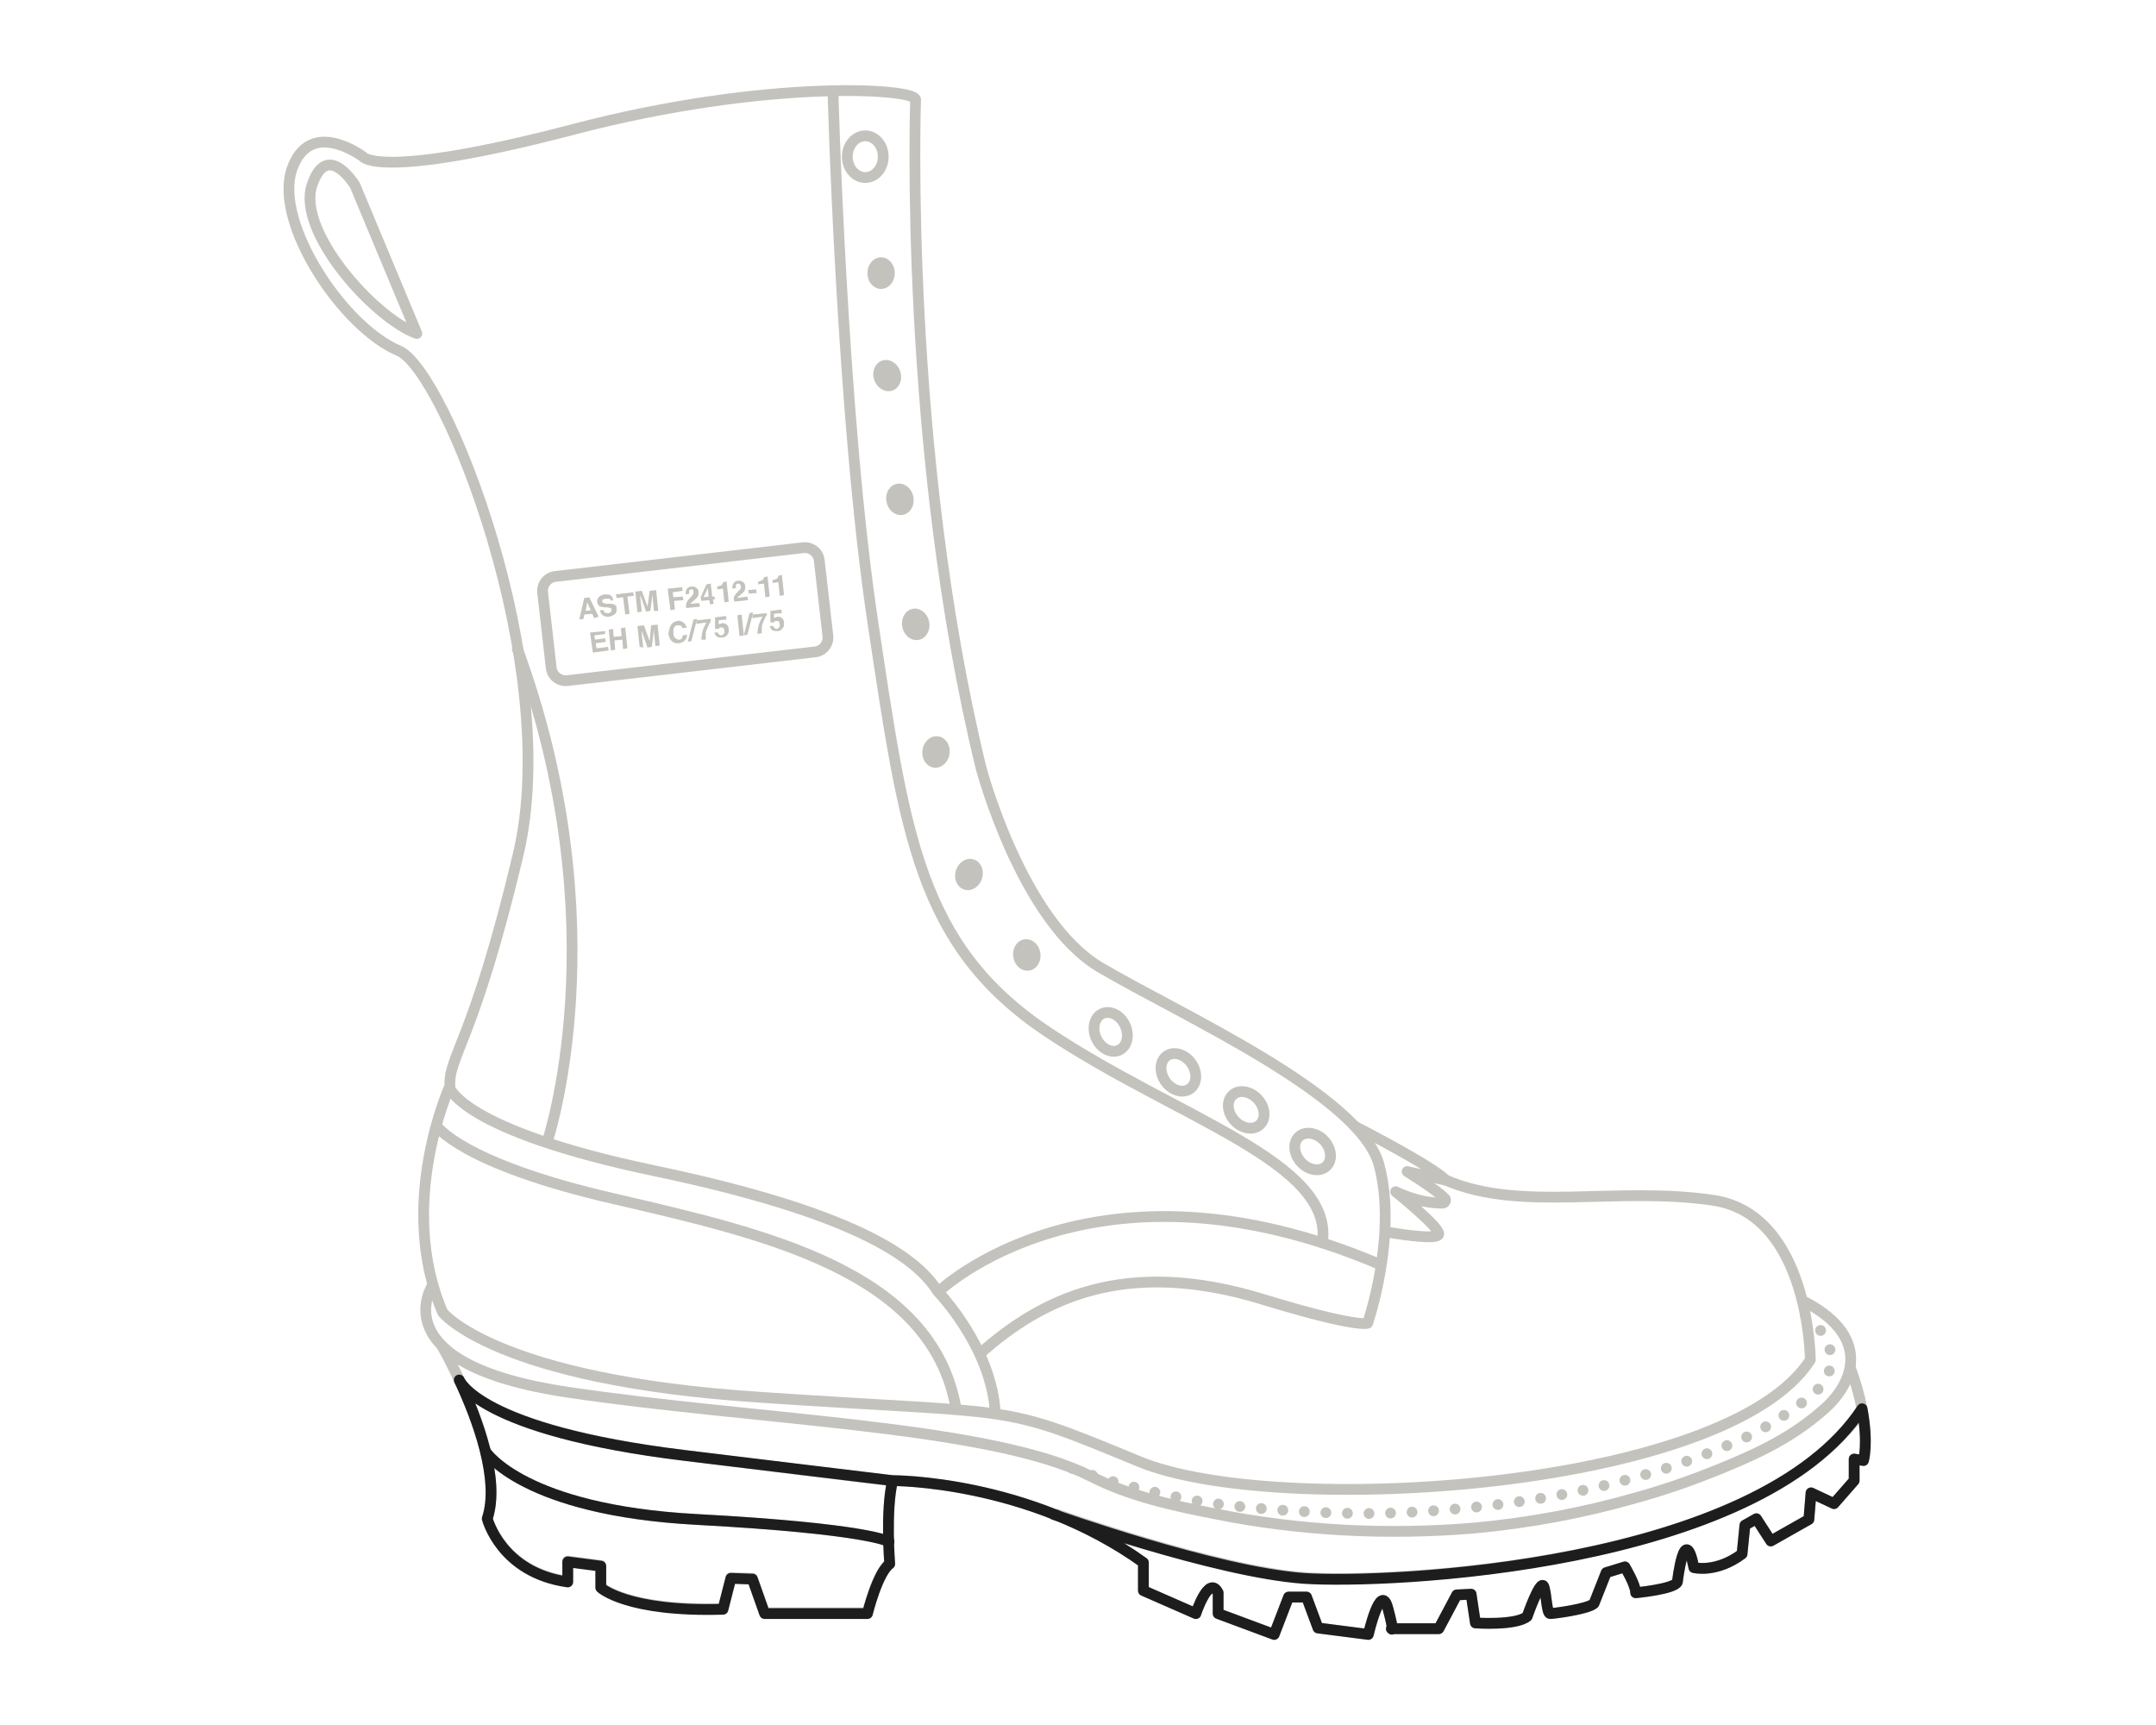 <?xml version="1.0" encoding="utf-8"?>
<!-- Generator: Adobe Illustrator 25.3.1, SVG Export Plug-In . SVG Version: 6.00 Build 0)  -->
<svg version="1.1" id="Layer_3" xmlns="http://www.w3.org/2000/svg" xmlns:xlink="http://www.w3.org/1999/xlink" x="0px" y="0px"
	 viewBox="0 0 300 240" style="enable-background:new 0 0 300 240;" xml:space="preserve">
<style type="text/css">
	.st0{fill:none;stroke:#C4C2BC;stroke-width:1.5;stroke-linejoin:round;}
	.st1{fill:#C4C2BC;}
	.st2{fill:none;stroke:#C4C2BC;stroke-width:1.5;stroke-linecap:round;stroke-linejoin:round;stroke-dasharray:0,3;}
	.st3{display:none;}
	.st4{display:inline;fill:none;stroke:#1D1D1D;stroke-width:1.5;stroke-linecap:round;stroke-linejoin:round;}
	.st5{display:inline;fill:none;stroke:#1D1D1D;stroke-width:1.5;stroke-linejoin:round;}
	.st6{display:inline;fill:none;stroke:#1D1D1D;stroke-width:1.5;stroke-linecap:round;stroke-linejoin:round;stroke-dasharray:0,3;}
	.st7{display:inline;}
	.st8{fill:none;stroke:#1D1D1D;stroke-width:1.5;stroke-linejoin:round;}
	.st9{fill:none;stroke:#1D1D1D;stroke-width:1.5;stroke-linecap:round;stroke-linejoin:round;}
</style>
<g>
	<ellipse class="st0" cx="120.4" cy="21.8" rx="2.5" ry="2.9"/>
	<ellipse transform="matrix(0.904 -0.427 0.427 0.904 -46.525 79.767)" class="st0" cx="154.6" cy="143.6" rx="2.2" ry="2.8"/>
	<ellipse transform="matrix(0.816 -0.578 0.578 0.816 -56.094 122.242)" class="st0" cx="164" cy="149.2" rx="2.2" ry="2.8"/>
	<ellipse transform="matrix(0.741 -0.671 0.671 0.741 -58.695 156.504)" class="st0" cx="173.5" cy="154.3" rx="2.2" ry="2.8"/>
	<ellipse transform="matrix(0.741 -0.671 0.671 0.741 -60.159 164.163)" class="st0" cx="182.7" cy="160.1" rx="2.2" ry="2.8"/>
	<ellipse class="st1" cx="122.6" cy="38" rx="1.9" ry="2.2"/>
	<ellipse transform="matrix(0.944 -0.331 0.331 0.944 -10.313 43.823)" class="st1" cx="123.4" cy="52.2" rx="1.9" ry="2.2"/>
	<ellipse transform="matrix(0.98 -0.199 0.199 0.98 -11.304 26.273)" class="st1" cx="125.2" cy="69.5" rx="1.9" ry="2.2"/>
	<ellipse transform="matrix(0.98 -0.199 0.199 0.98 -14.729 27.058)" class="st1" cx="127.4" cy="86.9" rx="1.9" ry="2.2"/>
	<ellipse transform="matrix(0.146 -0.989 0.989 0.146 7.782 218.119)" class="st1" cx="130.2" cy="104.6" rx="2.2" ry="1.9"/>
	
		<ellipse transform="matrix(0.295 -0.956 0.956 0.295 -21.254 214.542)" class="st1" cx="134.7" cy="121.7" rx="2.2" ry="1.9"/>
	
		<ellipse transform="matrix(0.988 -0.155 0.155 0.988 -18.893 23.808)" class="st1" cx="142.9" cy="132.8" rx="1.9" ry="2.2"/>
	<path class="st0" d="M201.2,164.2c10.4,4.5,23.8,0.8,37.2,2.8c13.4,2,13.5,22.2,13.5,22.2c-11.6,18.1-74.4,22.1-93.5,14.1
		c-19.8-8.2-15.8-6.4-52.7-8.9c-36.8-2.4-44.1-11.8-44.1-11.8c-6.5-15.1,1-31.5,1-31.5c-0.2-4.2,3.3-6.1,9.5-32.2
		S61.9,51.5,55.5,48.8c-7.7-3.2-17.4-17.7-14.9-25.2c2.5-7.4,9.9-1.8,9.9-1.8s2.2,3.3,29.3-3.8s47.9-5.7,47.6-4.1
		c0,0-1.7,48.6,9.1,92.9c0,0,5.6,21.3,16.6,27.8c11,6.5,36.2,17.7,38.8,27.5s-1.6,22-1.6,22s-1.4,0.7-14.5-3.3
		c-19.5-6-31,0.1-39.3,7.4"/>
	<path class="st0" d="M76.1,159c0,0,10.2-30-4.2-69"/>
	<path class="st0" d="M188.5,156.7c0,0,10.6,5.4,12.7,7.5l-5.4-1.2c0,0,3.9,2.4,5.2,3.7c0.3,0.2,0.1,0.7-0.3,0.7
		c-1.2,0-3.6-0.2-6.5-1.6c0,0,6.1,4.9,6,5.9s-7.3-0.3-7.3-0.3"/>
	<path class="st0" d="M62.5,151.2c0,0,1.4,6,28.6,11.7s36.3,11.8,39.4,16.8c0,0,7.6,7.8,8,17.1"/>
	<path class="st0" d="M60.7,156.6c0,0,3.4,5.3,24.8,10.2c21.1,4.9,44.1,10.1,47.5,29"/>
	<path class="st0" d="M130.6,179.7c0,0,21.6-20.8,61.6-3.7"/>
	<path class="st0" d="M115.9,12.6c0,0,1.2,45.2,5.6,74.3c4.4,29.1,6.3,44.7,24.3,56.7s39.9,18.1,38.2,29.3"/>
	<path class="st0" d="M60.2,178.8c0,0-7.4,11,18.8,14.9c25.6,3.8,56.6,4.6,71.3,11c0.5,0.2,1,0.5,1.5,0.7c5.2,2.7,11.5,4.1,17.2,5.2
		c11.8,2.4,24.1,3,36.1,2c7.6-0.7,15.2-2.1,22.5-4.2c4-1.1,8-2.5,11.9-4.1c5.4-2.2,10.2-4.5,14.6-8.5c3.9-3.6,6.4-10.1-3.6-15"/>
	<path class="st2" d="M251.2,183c3.3,2.5,4.9,6.3,2.3,9.7c-1.1,1.5-6.6,5.4-10.4,7.2c-3.7,1.7-7.4,3.1-11.3,4.4
		c-12.2,3.9-25.1,5.7-37.9,6.2c-9.4,0.4-23.8-0.9-28.6-1.9c-13.6-2.7-18.4-5.3-18.4-5.3"/>
	<path class="st0" d="M61.4,187.1c0,0,9.2,15.8,6.4,24.1c0,0,1.9,7.5,11.2,8.8v-2.8l4.6,0.6v3c0,0,3.6,3.4,17,3l1.1-4.3l3,0.1
		l1.7,4.8h14.3c0,0,1.4-5.7,3.1-6.9c0,0-0.6-7.3,0.4-11.5c0,0,18.9-0.1,34.9,11.4v3.9l7.3,3.2c0,0,1.8-5.5,3.1-2.9v2.9l7.8,2.9
		l2-5.2h2.5l1.6,4.3l7,0.9c0,0,1.7-7.4,2.7-3.7c1,3.7,0.5,2.9,0.5,2.9h6.6l2.5-4.7l2-0.1l0.6,4c0,0,5.6,0.4,7.2-0.9
		c0,0,1.8-5.2,2.3-4.2c0.4,1,0.4,3.8,0.9,3.8c0.4,0,5.2-0.6,6.1-1.4l1.7-4.3l2.6-0.8c0,0,1.5,2.5,1.5,3.6c0,0,5.4-0.5,5.8-1.5
		c0,0,1-8.6,2.3-2c0,0,3.1,0.8,6.7-1.9l0.4-4l1.6-0.9l2,3.1l5.3-3l0.3-3.7l3.2,1.5l2.8-3.2v-3l1.3,0.2c0,0,1.3-4.5-1.9-13.1"/>
	<path class="st0" d="M63.9,192c0,0,2.5,6.9,31.4,10.5s28.9,3.5,28.9,3.5"/>
	<path class="st0" d="M146.8,210.6c0,0,22.4,8,34.8,8.9c11.8,0.8,63.1-1.5,77.7-23.6"/>
	<path class="st0" d="M67.6,202c0,0,5.2,8.1,29.3,9.4s26.8,3.1,26.8,3.1"/>
	<path class="st0" d="M113.4,90.7l-34.5,4c-1.1,0.1-2.1-0.7-2.2-1.8l-1.2-10.5c-0.1-1.1,0.7-2.1,1.8-2.2l34.5-4
		c1.1-0.1,2.1,0.7,2.2,1.8l1.2,10.5C115.3,89.6,114.5,90.6,113.4,90.7z"/>
	<g>
		<path class="st1" d="M81.3,83.2l0.7-0.1l1.3,2.7L82.7,86l-0.3-0.6l-1.1,0.1l-0.1,0.6l-0.6,0.1L81.3,83.2z M81.5,85l0.7-0.1
			l-0.5-1.1L81.5,85z"/>
		<path class="st1" d="M84,84.9c0,0.1,0.1,0.2,0.1,0.3c0.1,0.1,0.3,0.1,0.5,0.1c0.1,0,0.3,0,0.3-0.1c0.2-0.1,0.2-0.2,0.2-0.4
			c0-0.1-0.1-0.2-0.2-0.2c-0.1,0-0.2-0.1-0.4-0.1l-0.3,0c-0.3,0-0.5-0.1-0.7-0.1c-0.2-0.1-0.3-0.3-0.4-0.6c0-0.3,0-0.5,0.2-0.7
			s0.4-0.3,0.8-0.4c0.3,0,0.6,0,0.8,0.1c0.2,0.1,0.4,0.4,0.4,0.7L85,83.6c0-0.2-0.1-0.3-0.3-0.3c-0.1,0-0.2,0-0.4,0
			c-0.2,0-0.3,0.1-0.4,0.1s-0.1,0.2-0.1,0.3c0,0.1,0.1,0.2,0.2,0.2c0.1,0,0.2,0.1,0.4,0.1L85,84c0.2,0,0.4,0.1,0.5,0.1
			c0.2,0.1,0.3,0.3,0.3,0.6c0,0.3,0,0.5-0.2,0.7c-0.2,0.2-0.5,0.3-0.8,0.4c-0.4,0-0.7,0-0.9-0.2c-0.2-0.1-0.4-0.4-0.4-0.7L84,84.9z"
			/>
		<path class="st1" d="M88.1,82.4l0.1,0.5L87.3,83l0.3,2.4L87,85.5l-0.3-2.4l-0.9,0.1l-0.1-0.5L88.1,82.4z"/>
		<path class="st1" d="M90.4,82.2l0.9-0.1l0.3,2.9L91,85L90.8,83c0-0.1,0-0.1,0-0.2c0-0.1,0-0.2,0-0.2L90.5,85l-0.6,0.1l-0.8-2.3
			c0,0.1,0,0.1,0,0.2c0,0.1,0,0.2,0,0.2l0.2,1.9l-0.6,0.1l-0.3-2.9l0.9-0.1l0.8,2.2L90.4,82.2z"/>
		<path class="st1" d="M92.9,81.9l2-0.2l0.1,0.5l-1.4,0.2l0.1,0.7l1.3-0.1l0.1,0.5l-1.3,0.1l0.1,1.2l-0.6,0.1L92.9,81.9z"/>
		<path class="st1" d="M95.5,83.9c0.1-0.2,0.2-0.4,0.5-0.7c0.2-0.2,0.4-0.4,0.4-0.5c0.1-0.1,0.1-0.3,0.1-0.4c0-0.1-0.1-0.2-0.1-0.3
			C96.4,82,96.3,82,96.2,82c-0.2,0-0.3,0.1-0.3,0.2c0,0.1,0,0.2,0,0.4l-0.5,0.1c0-0.2,0-0.4,0.1-0.6c0.1-0.3,0.4-0.5,0.7-0.5
			c0.3,0,0.5,0,0.7,0.2c0.2,0.1,0.3,0.4,0.3,0.6c0,0.2,0,0.4-0.1,0.6c-0.1,0.1-0.2,0.3-0.4,0.4l-0.2,0.2c-0.1,0.1-0.2,0.2-0.3,0.2
			c0,0.1-0.1,0.1-0.1,0.2l1.2-0.1l0.1,0.5l-1.9,0.2C95.4,84.3,95.5,84.1,95.5,83.9z"/>
		<path class="st1" d="M99.5,83.4l-0.3,0l0.1,0.6l-0.5,0.1l-0.1-0.6l-1.1,0.1l-0.1-0.5l0.8-1.8l0.6-0.1l0.2,1.8l0.3,0L99.5,83.4z
			 M98.6,83l-0.1-1.2l-0.6,1.3L98.6,83z"/>
		<path class="st1" d="M99.8,82l0-0.4c0.2,0,0.3-0.1,0.4-0.1c0.1,0,0.2-0.1,0.3-0.2c0-0.1,0.1-0.1,0.1-0.2c0-0.1,0-0.1,0-0.1
			l0.5-0.1l0.3,2.8l-0.6,0.1l-0.2-1.9L99.8,82z"/>
		<path class="st1" d="M102.1,83.1c0.1-0.2,0.2-0.4,0.5-0.7c0.2-0.2,0.4-0.4,0.4-0.4c0.1-0.1,0.1-0.3,0.1-0.4c0-0.1-0.1-0.2-0.1-0.3
			c-0.1-0.1-0.2-0.1-0.3-0.1c-0.2,0-0.3,0.1-0.3,0.2c0,0.1,0,0.2,0,0.4l-0.5,0.1c0-0.2,0-0.4,0.1-0.6c0.1-0.3,0.4-0.5,0.7-0.5
			c0.3,0,0.5,0,0.7,0.2c0.2,0.1,0.3,0.4,0.3,0.6c0,0.2,0,0.4-0.1,0.6c-0.1,0.1-0.2,0.3-0.4,0.4l-0.2,0.2c-0.1,0.1-0.2,0.2-0.3,0.2
			c0,0.1-0.1,0.1-0.1,0.2L104,83l0.1,0.5l-1.9,0.2C102.1,83.5,102.1,83.3,102.1,83.1z"/>
		<path class="st1" d="M104.1,82.1l1.1-0.1l0.1,0.5l-1.1,0.1L104.1,82.1z"/>
		<path class="st1" d="M105.5,81.3l0-0.4c0.2,0,0.3-0.1,0.4-0.1c0.1,0,0.2-0.1,0.3-0.2c0-0.1,0.1-0.1,0.1-0.2c0-0.1,0-0.1,0-0.1
			l0.5-0.1l0.3,2.8l-0.6,0.1l-0.2-1.9L105.5,81.3z"/>
		<path class="st1" d="M107.5,81.1l0-0.4c0.2,0,0.3-0.1,0.4-0.1c0.1,0,0.2-0.1,0.3-0.2c0-0.1,0.1-0.1,0.1-0.2c0-0.1,0-0.1,0-0.1
			l0.5-0.1l0.3,2.8l-0.6,0.1l-0.2-1.9L107.5,81.1z"/>
		<path class="st1" d="M84.2,88.2l-1.5,0.2l0.1,0.6l1.4-0.2l0.1,0.5l-1.4,0.2l0.1,0.7l1.6-0.2l0.1,0.5l-2.2,0.3L82.1,88l2.1-0.2
			L84.2,88.2z"/>
		<path class="st1" d="M85,90.5l-0.3-2.9l0.6-0.1l0.1,1.1l1.1-0.1l-0.1-1.1l0.6-0.1l0.3,2.9l-0.6,0.1L86.6,89l-1.1,0.1l0.1,1.3
			L85,90.5z"/>
		<path class="st1" d="M90.6,87l0.9-0.1l0.3,2.9l-0.6,0.1L91,87.9c0-0.1,0-0.1,0-0.2c0-0.1,0-0.2,0-0.2l-0.3,2.5l-0.6,0.1l-0.8-2.3
			c0,0.1,0,0.1,0,0.2c0,0.1,0,0.2,0,0.2l0.2,1.9L89,90l-0.3-2.9l0.9-0.1l0.8,2.2L90.6,87z"/>
		<path class="st1" d="M93.4,86.9c0.2-0.3,0.5-0.4,0.8-0.5c0.5-0.1,0.8,0.1,1.1,0.4c0.1,0.2,0.2,0.3,0.3,0.5L95,87.4
			c-0.1-0.1-0.1-0.2-0.2-0.3C94.7,87,94.5,87,94.3,87c-0.2,0-0.4,0.1-0.5,0.3c-0.1,0.2-0.1,0.4-0.1,0.8c0,0.3,0.1,0.6,0.3,0.7
			c0.1,0.1,0.3,0.2,0.5,0.2c0.2,0,0.4-0.1,0.4-0.3c0.1-0.1,0.1-0.2,0.1-0.3l0.6-0.1c0,0.3-0.1,0.6-0.3,0.8c-0.2,0.2-0.4,0.3-0.8,0.4
			c-0.4,0-0.7,0-1-0.3c-0.3-0.2-0.4-0.6-0.5-1C93.1,87.6,93.2,87.2,93.4,86.9z"/>
		<path class="st1" d="M96.5,86.2l0.5-0.1l-0.8,3.1l-0.5,0.1L96.5,86.2z"/>
		<path class="st1" d="M98.9,86.5c-0.1,0.1-0.2,0.2-0.3,0.5c-0.1,0.2-0.2,0.5-0.3,0.7c-0.1,0.2-0.1,0.4-0.1,0.7c0,0.3,0,0.5,0,0.6
			L97.6,89c0-0.5,0.1-1.1,0.3-1.6c0.2-0.4,0.3-0.6,0.4-0.8l-1.4,0.2l0-0.5l2-0.2L98.9,86.5z"/>
		<path class="st1" d="M99.9,88c0,0.1,0.1,0.2,0.2,0.3c0.1,0.1,0.2,0.1,0.3,0.1c0.1,0,0.2-0.1,0.3-0.2s0.1-0.2,0.1-0.4
			c0-0.1-0.1-0.3-0.1-0.4c-0.1-0.1-0.2-0.1-0.3-0.1c-0.1,0-0.1,0-0.2,0c-0.1,0-0.1,0.1-0.2,0.2l-0.5,0l0-1.6l1.5-0.2l0.1,0.5
			l-1.1,0.1l0,0.6c0.1-0.1,0.1-0.1,0.2-0.1c0.1,0,0.2-0.1,0.3-0.1c0.2,0,0.4,0,0.6,0.2c0.2,0.1,0.3,0.4,0.3,0.7c0,0.3,0,0.5-0.2,0.7
			c-0.1,0.2-0.4,0.4-0.7,0.4c-0.3,0-0.5,0-0.7-0.1c-0.2-0.1-0.3-0.3-0.4-0.6L99.9,88z"/>
		<path class="st1" d="M103.5,88.4l-0.6,0.1l-0.3-2.9l0.6-0.1L103.5,88.4z"/>
		<path class="st1" d="M104.3,85.3l0.5-0.1l-0.8,3.1l-0.5,0.1L104.3,85.3z"/>
		<path class="st1" d="M106.7,85.6c-0.1,0.1-0.2,0.2-0.3,0.5c-0.1,0.2-0.2,0.5-0.3,0.7c-0.1,0.2-0.1,0.4-0.1,0.7c0,0.3,0,0.5,0,0.6
			l-0.6,0.1c0-0.5,0.1-1.1,0.3-1.6c0.2-0.4,0.3-0.6,0.4-0.8l-1.4,0.2l0-0.5l2-0.2L106.7,85.6z"/>
		<path class="st1" d="M107.6,87.1c0,0.1,0.1,0.2,0.2,0.3s0.2,0.1,0.3,0.1c0.1,0,0.2-0.1,0.3-0.2s0.1-0.2,0.1-0.4
			c0-0.1-0.1-0.3-0.1-0.4c-0.1-0.1-0.2-0.1-0.3-0.1c-0.1,0-0.1,0-0.2,0c-0.1,0-0.1,0.1-0.2,0.2l-0.5,0l0-1.6l1.5-0.2l0.1,0.5
			l-1.1,0.1l0,0.6c0.1-0.1,0.1-0.1,0.2-0.1c0.1,0,0.2-0.1,0.3-0.1c0.2,0,0.4,0,0.6,0.2c0.2,0.1,0.3,0.4,0.3,0.7c0,0.3,0,0.5-0.2,0.7
			c-0.1,0.2-0.4,0.4-0.7,0.4c-0.3,0-0.5,0-0.7-0.1c-0.2-0.1-0.3-0.3-0.4-0.6L107.6,87.1z"/>
	</g>
	<path class="st0" d="M49.4,25.8c0,0-3.9-6.4-6,0S52,44.2,58,46.4L49.4,25.8z"/>
</g>
<g class="st3">
	<path class="st4" d="M62.5,151.2c-0.2-4.2,3.3-6.1,9.5-32.2S61.9,51.5,55.5,48.8c-7.7-3.2-17.4-17.7-14.9-25.2
		c2.5-7.4,9.9-1.8,9.9-1.8s2.2,3.3,29.3-3.8s47.9-5.7,47.6-4.1c0,0-1.7,48.6,9.1,92.9c0,0,5.6,21.3,16.6,27.8
		c11,6.5,36.2,17.7,38.8,27.5c1.2,4.6,0.9,9.7,0.3,13.9"/>
	<path class="st4" d="M76.1,159c0,0,10.2-30-4.2-69"/>
	<path class="st4" d="M62.5,151.2c0,0,1.4,6,28.6,11.7s36.3,11.8,39.4,16.8"/>
	<path class="st4" d="M130.6,179.7c0,0,21.6-20.8,61.6-3.7"/>
	<path class="st4" d="M115.9,12.6c0,0,1.2,45.2,5.6,74.3c4.4,29.1,6.3,44.7,24.3,56.7s39.9,18.1,38.2,29.3"/>
	<path class="st5" d="M49.4,25.8c0,0-3.9-6.4-6,0S52,44.2,58,46.4L49.4,25.8z"/>
	<path class="st4" d="M188.5,156.7c1.7,1.8,3,3.7,3.4,5.4c2.6,9.8-1.6,22-1.6,22s-1.4,0.7-14.5-3.3c-19.5-6-31,0.1-39.3,7.4"/>
	<path class="st4" d="M201.2,164.2c10.4,4.5,23.8,0.8,37.2,2.8c13.4,2,13.5,22.2,13.5,22.2c-11.6,18.1-74.4,22.1-93.5,14.1
		c-19.8-8.2-15.8-6.4-52.7-8.9c-36.8-2.4-44.1-11.8-44.1-11.8c-6.5-15.1,1-31.5,1-31.5"/>
	<path class="st4" d="M188.5,156.7c0,0,10.6,5.4,12.7,7.5l-5.4-1.2c0,0,3.9,2.4,5.2,3.7c0.3,0.2,0.1,0.7-0.3,0.7
		c-1.2,0-3.6-0.2-6.5-1.6c0,0,6.1,4.9,6,5.9s-7.3-0.3-7.3-0.3"/>
	<path class="st4" d="M62.5,151.2c0,0,1.4,6,28.6,11.7s36.3,11.8,39.4,16.8c0,0,7.6,7.8,8,17.1"/>
	<path class="st4" d="M60.7,156.6c0,0,3.4,5.3,24.8,10.2c21.1,4.9,44.1,10.1,47.5,29"/>
	<path class="st4" d="M130.6,179.7c0,0,21.6-20.8,61.6-3.7"/>
</g>
<g class="st3">
	<path class="st6" d="M251.2,183c3.3,2.5,4.9,6.3,2.3,9.7c-1.1,1.5-6.6,5.4-10.4,7.2c-3.7,1.7-7.4,3.1-11.3,4.4
		c-12.2,3.9-25.1,5.7-37.9,6.2c-9.4,0.4-23.8-0.9-28.6-1.9c-13.6-2.7-18.4-5.3-18.4-5.3"/>
	<g class="st7">
		<polygon class="st8" points="60.2,178.8 60.2,178.8 60.2,178.8 		"/>
		<path class="st8" d="M250.6,180.8c0,0,0.1,0,0.1,0.1c0,0,0-0.1,0-0.1L250.6,180.8z"/>
		<path class="st8" d="M250.7,180.9c1.1,4.5,1.1,8.3,1.1,8.3c-11.6,18.1-74.4,22.1-93.5,14.1c-19.8-8.2-15.8-6.4-52.7-8.9
			c-36.8-2.4-44.1-11.8-44.1-11.8c-0.6-1.3-1-2.6-1.4-3.9c0,0.1-7.3,11,18.8,14.8c25.6,3.8,56.6,4.6,71.3,11c0.5,0.2,1,0.5,1.5,0.7
			c5.2,2.7,11.5,4.1,17.2,5.2c11.8,2.4,24.1,3,36.1,2c7.6-0.7,15.2-2.1,22.5-4.2c4-1.1,8-2.5,11.9-4.1c5.4-2.2,10.2-4.5,14.6-8.5
			C258.1,192.3,260.5,185.8,250.7,180.9z"/>
	</g>
	<path class="st4" d="M61.4,187.1c0,0,1.1,1.9,2.5,4.8c0,0,2.5,6.9,31.4,10.5s28.9,3.5,28.9,3.5s10.6,0,22.6,4.7l0-0.1
		c0,0,22.4,8,34.8,8.9c11.8,0.8,63.1-1.5,77.7-23.6l0,0c-0.3-1.7-0.9-3.7-1.7-5.9"/>
</g>
<g>
	<path class="st9" d="M67.6,202c0,0,5.2,8.1,29.3,9.4s26.8,3.1,26.8,3.1"/>
	<path class="st9" d="M124.2,206c0,0,0,0-28.9-3.5S63.9,192,63.9,192c2.5,5.3,5.7,13.9,3.9,19.3c0,0,1.9,7.5,11.2,8.8v-2.8l4.6,0.6
		v3c0,0,3.6,3.4,17,3l1.1-4.3l3,0.1l1.7,4.8h14.3c0,0,1.4-5.7,3.1-6.9C123.8,217.5,123.2,210.2,124.2,206c0,0,18.9-0.1,34.9,11.4
		v3.9l7.3,3.2c0,0,1.8-5.5,3.1-2.9v2.9l7.8,2.9l2-5.2h2.5l1.6,4.3l7,0.9c0,0,1.7-7.4,2.7-3.7c1,3.7,0.5,2.9,0.5,2.9h6.6l2.5-4.7
		l2-0.1l0.6,4c0,0,5.6,0.4,7.2-0.9c0,0,1.8-5.2,2.3-4.2c0.4,1,0.4,3.8,0.9,3.8c0.4,0,5.2-0.6,6.1-1.4l1.7-4.3l2.6-0.8
		c0,0,1.5,2.5,1.5,3.6c0,0,5.4-0.5,5.8-1.5c0,0,1-8.6,2.3-2c0,0,3.1,0.8,6.7-1.9l0.4-4l1.6-0.9l2,3.1l5.3-3l0.3-3.7l3.2,1.5l2.8-3.2
		v-3l1.3,0.2c0,0,0.7-2.4-0.2-7.2l0,0c-14.6,22.1-66,24.4-77.7,23.6c-12.4-0.9-34.8-8.9-34.8-8.9"/>
</g>
</svg>
